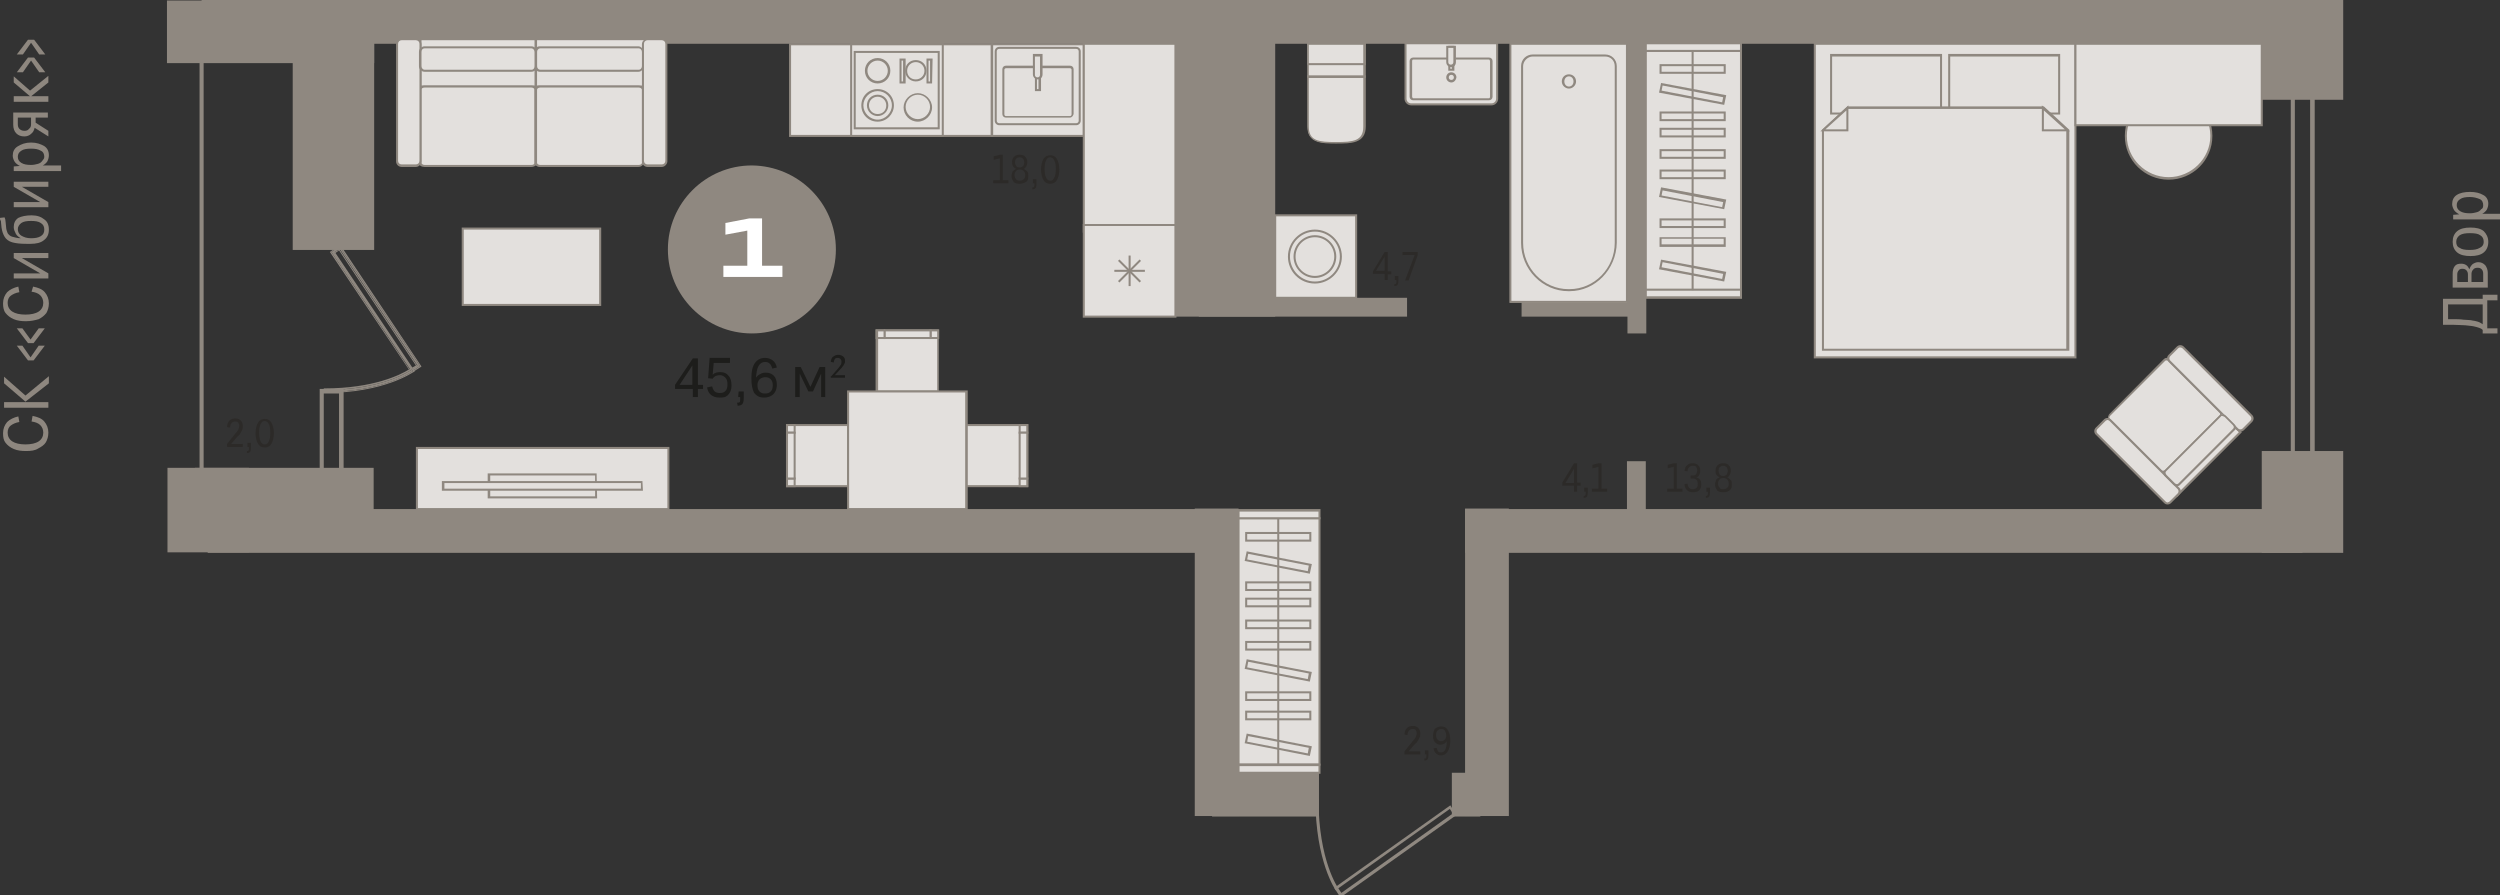 <?xml version="1.0" encoding="utf-8"?>
<!-- Generator: Adobe Illustrator 26.0.1, SVG Export Plug-In . SVG Version: 6.00 Build 0)  -->
<svg version="1.1" id="Слой_1" xmlns="http://www.w3.org/2000/svg" xmlns:xlink="http://www.w3.org/1999/xlink" x="0px" y="0px"
	 viewBox="0 0 491.1 175.9" style="enable-background:new 0 0 491.1 175.9;" xml:space="preserve">
<rect x="0" y="0" width="491.1" height="175.9" fill="#333333" stroke="none"/>
<style type="text/css">
	.st0{fill:#8E877F;}
	.st1{fill-rule:evenodd;clip-rule:evenodd;fill:#E3E0DD;}
	.st2{fill:#8F8880;}
	.st3{fill-rule:evenodd;clip-rule:evenodd;fill:#8F8880;}
	.st4{fill:#2C2A28;}
	.st5{fill:none;}
	.st6{fill:#FFFFFF;}
	.st7{fill:#1D1D1B;}
</style>
<g>
	<path class="st0" d="M5.1,88.6c-0.9,0-1.7-0.1-2.4-0.4S1.5,87.5,1.1,87s-0.5-1.1-0.5-1.9c0-0.9,0.3-1.6,0.8-2.2
		c0.5-0.5,1.3-0.9,2.2-1.1l0.2,1.1c-0.7,0.1-1.3,0.4-1.7,0.7c-0.4,0.3-0.6,0.8-0.6,1.4c0,0.7,0.3,1.3,0.9,1.7
		C3,87.1,3.9,87.3,5,87.3s2-0.2,2.6-0.6s0.9-1,0.9-1.7c0-0.6-0.2-1.1-0.6-1.5s-1-0.6-1.7-0.7l0.2-1.1c1,0.2,1.8,0.5,2.3,1.1
		s0.8,1.3,0.8,2.2c0,0.7-0.2,1.4-0.5,1.9s-0.9,0.9-1.5,1.2C6.9,88.5,6.1,88.6,5.1,88.6z"/>
	<path class="st0" d="M5,78.9l-4.2-3.6V74L5,77.7l4.6-3.8v1.4L5,78.9z M9.5,80.1H0.8V79h8.7V80.1z"/>
	<path class="st0" d="M7.6,64.5h1.2l-2.2,2.9H5.5l-2.2-2.9h1.1L6,66.7L7.6,64.5z M7.6,67.9h1.2l-2.2,2.9H5.5l-2.2-2.9h1.1L6,70.2
		L7.6,67.9z"/>
	<path class="st0" d="M5.1,63.1c-0.9,0-1.7-0.1-2.4-0.4S1.5,62,1.1,61.5s-0.5-1.2-0.5-1.9c0-0.9,0.3-1.6,0.8-2.2
		c0.5-0.5,1.3-0.9,2.2-1.1l0.2,1.1c-0.7,0.1-1.3,0.4-1.7,0.7c-0.4,0.3-0.6,0.8-0.6,1.4c0,0.7,0.3,1.3,0.9,1.7
		C3,61.6,3.9,61.8,5,61.8s2-0.2,2.6-0.6s0.9-1,0.9-1.7c0-0.6-0.2-1.1-0.6-1.5s-1-0.6-1.7-0.7l0.3-1c1,0.2,1.8,0.5,2.3,1.1
		s0.8,1.3,0.8,2.2c0,0.7-0.2,1.4-0.5,1.9c-0.4,0.5-0.9,0.9-1.5,1.2C6.9,62.9,6.1,63.1,5.1,63.1z"/>
	<path class="st0" d="M9.5,54.7H2.7v-1h5.2l-5.2-3v-1h6.8v1H4.3l5.2,3V54.7z"/>
	<path class="st0" d="M9.6,45.1c0,0.9-0.3,1.6-1,2.1C8,47.7,7.1,47.9,6,47.9H5.2c-1.2,0-2.1-0.1-2.8-0.3S1.2,47,0.9,46.5
		s-0.5-1.1-0.6-1.8l-0.1-1c0-0.2,0-0.3-0.1-0.4S0,42.9,0,42.8l0.9-0.1c0.1,0.2,0.2,0.6,0.2,0.9l0.1,1c0,0.5,0.2,0.9,0.3,1.2
		c0.2,0.3,0.5,0.6,0.9,0.7s1,0.3,1.7,0.3c-0.4-0.2-0.8-0.5-1-0.9s-0.4-0.8-0.4-1.3c0-0.8,0.3-1.4,0.9-1.8c0.6-0.3,1.5-0.5,2.6-0.5
		s1.9,0.3,2.5,0.8C9.3,43.5,9.6,44.2,9.6,45.1z M8.7,45.1c0-0.6-0.2-1-0.7-1.3c-0.4-0.3-1.1-0.4-1.9-0.4s-1.5,0.1-1.9,0.4
		S3.5,44.5,3.5,45s0.2,1,0.7,1.3s1.1,0.5,1.9,0.5s1.4-0.1,1.9-0.4C8.5,46.1,8.7,45.7,8.7,45.1z"/>
	<path class="st0" d="M9.5,40.7H2.7v-1h5.2l-5.2-3v-1h6.8v1H4.3l5.2,3V40.7z"/>
	<path class="st0" d="M9.6,30.5c0,0.4-0.1,0.8-0.3,1.2c-0.2,0.3-0.5,0.6-0.9,0.8H12v1.1H2.7v-0.9l1.2-0.1c-0.4-0.2-0.8-0.5-1-0.8
		S2.5,31,2.5,30.6c0-0.8,0.3-1.4,0.9-1.8C4.2,28.3,5,28,6.1,28s1.9,0.3,2.6,0.7C9.3,29.1,9.6,29.7,9.6,30.5z M8.7,30.8
		c0-0.5-0.2-1-0.7-1.2c-0.5-0.3-1.1-0.4-1.9-0.4s-1.5,0.1-1.9,0.4c-0.5,0.3-0.7,0.7-0.7,1.2s0.2,0.9,0.7,1.2s1.1,0.4,1.9,0.4
		c0.5,0,0.9-0.1,1.3-0.2s0.7-0.3,0.9-0.6S8.7,31.2,8.7,30.8z"/>
	<path class="st0" d="M4.8,26.8c-0.7,0-1.2-0.2-1.6-0.6c-0.4-0.4-0.6-1-0.6-1.7v-2.4h6.8v1H7v1l2.5,1.6v1.1l-2.7-1.7
		c-0.1,0.5-0.3,0.9-0.7,1.2C5.8,26.6,5.3,26.8,4.8,26.8z M6.1,24.4v-1.3H3.5v1.3c0,0.4,0.1,0.7,0.3,0.9s0.5,0.4,1,0.4
		c0.4,0,0.7-0.1,0.9-0.4C6,25.1,6.1,24.8,6.1,24.4z"/>
	<path class="st0" d="M6,19l-3.3-2.8V15l3.2,2.8l3.6-2.9v1.3L6,19z M9.5,20H2.7v-1.1h6.8V20z"/>
	<path class="st0" d="M6.7,7.8l2.2,2.9H7.7L6.1,8.4l-1.6,2.3H3.3l2.2-2.9H6.7z M6.7,11.3l2.2,2.9H7.7l-1.6-2.3l-1.6,2.3H3.3l2.2-2.9
		H6.7z"/>
</g>
<g>
	<path class="st0" d="M490.6,65.5h-2.9v-0.7c-0.2-0.2-0.4-0.3-0.7-0.4c-0.3-0.1-0.6-0.2-1.1-0.3c-0.4-0.1-1-0.1-1.6-0.2
		c-0.7,0-1.5-0.1-2.5-0.1h-1.9v-5.1h7.8v-0.8h2.9V59h-2v5.5h2L490.6,65.5L490.6,65.5z M486.4,63.1c0.5,0.1,0.9,0.3,1.3,0.6v-3.9
		h-6.8v2.9h0.9c0.8,0,1.5,0,2.1,0.1c0.6,0,1.1,0.1,1.5,0.1C485.7,63,486.1,63,486.4,63.1z"/>
	<path class="st0" d="M488.6,56.5h-6.8v-2.7c0-0.6,0.1-1.1,0.4-1.5s0.7-0.5,1.3-0.5c0.4,0,0.7,0.1,1,0.3s0.4,0.5,0.6,0.8
		c0.1-0.4,0.3-0.7,0.6-1c0.3-0.2,0.7-0.4,1.1-0.4c0.6,0,1,0.2,1.4,0.6c0.3,0.4,0.5,0.9,0.5,1.5v2.9
		C488.7,56.5,488.6,56.5,488.6,56.5z M482.7,53.9v1.5h2.1v-1.5c0-0.3-0.1-0.6-0.3-0.8c-0.2-0.2-0.4-0.3-0.8-0.3
		c-0.3,0-0.6,0.1-0.7,0.3C482.8,53.3,482.7,53.6,482.7,53.9z M485.5,53.8v1.6h2.3v-1.6c0-0.4-0.1-0.7-0.3-0.9
		c-0.2-0.2-0.4-0.3-0.8-0.3s-0.7,0.1-0.9,0.4C485.6,53.2,485.5,53.5,485.5,53.8z"/>
	<path class="st0" d="M488.8,47.5c0,0.9-0.3,1.6-0.9,2.1s-1.5,0.7-2.6,0.7s-2-0.2-2.6-0.7s-0.9-1.2-0.9-2.1c0-0.9,0.3-1.6,0.9-2.1
		s1.5-0.7,2.6-0.7s2,0.2,2.6,0.7C488.4,45.9,488.8,46.6,488.8,47.5z M487.9,47.5c0-0.6-0.2-1-0.7-1.3c-0.4-0.3-1.1-0.4-2-0.4
		s-1.5,0.1-2,0.4c-0.4,0.3-0.7,0.7-0.7,1.3s0.2,1,0.7,1.2c0.4,0.3,1.1,0.4,1.9,0.4c0.9,0,1.5-0.1,2-0.4
		C487.6,48.5,487.9,48.1,487.9,47.5z"/>
	<path class="st0" d="M488.8,40c0,0.4-0.1,0.8-0.3,1.2c-0.2,0.3-0.5,0.6-0.9,0.8h3.6v1.1h-9.3v-0.9l1.2-0.1c-0.4-0.2-0.8-0.5-1-0.8
		s-0.4-0.8-0.4-1.2c0-0.8,0.3-1.4,0.9-1.8c0.6-0.4,1.5-0.6,2.6-0.6s1.9,0.2,2.6,0.6C488.4,38.6,488.8,39.2,488.8,40z M487.8,40.3
		c0-0.5-0.2-1-0.7-1.2s-1.1-0.4-1.9-0.4s-1.5,0.1-1.9,0.4c-0.5,0.3-0.7,0.7-0.7,1.2s0.2,0.9,0.7,1.2s1.1,0.4,1.9,0.4
		c0.5,0,0.9-0.1,1.3-0.2c0.4-0.1,0.7-0.3,0.9-0.6C487.7,41,487.8,40.7,487.8,40.3z"/>
</g>
<g>
	<g>
		<g>
			<rect x="356.5" y="8.6" class="st1" width="51.2" height="61.6"/>
			<path class="st2" d="M407.9,70.4h-51.6v-62h51.6V70.4z M356.7,70h50.8V8.8h-50.8V70z"/>
		</g>
		<g>
			<rect x="359.7" y="10.8" class="st1" width="21.6" height="11.5"/>
			<path class="st2" d="M381.5,22.5h-22V10.6h22V22.5z M359.9,22.1h21.2v-11h-21.2V22.1z"/>
		</g>
		<g>
			<rect x="382.9" y="10.8" class="st1" width="21.6" height="11.5"/>
			<path class="st2" d="M404.7,22.5h-22V10.6h22V22.5z M383.1,22.1h21.2v-11h-21.2V22.1z"/>
		</g>
		<g>
			<g>
				<path class="st1" d="M362.9,21.1l-4.8,4.5v43.1c16,0,32,0,48,0V25.6l-4.8-4.5C388.5,21.1,375.7,21.1,362.9,21.1z"/>
				<path class="st2" d="M406.3,68.9h-48.4V25.5l0.1-0.1l4.9-4.5h38.6l0.1,0.1l4.9,4.5v43.4H406.3z M358.3,68.5h47.6V25.7l-4.7-4.3
					H363l-4.7,4.3V68.5z"/>
			</g>
			<g>
				<polygon class="st1" points="358.1,25.6 362.9,25.6 362.9,21.2 				"/>
				<path class="st2" d="M363.1,25.8h-5.5l5.5-5.1V25.8z M358.6,25.4h4.1v-3.7L358.6,25.4z"/>
			</g>
			<g>
				<polygon class="st1" points="406.1,25.6 401.3,25.6 401.3,21.2 				"/>
				<path class="st2" d="M406.6,25.8h-5.5v-5.1L406.6,25.8z M401.5,25.4h4.1l-4.1-3.7V25.4z"/>
			</g>
		</g>
	</g>
	<g>
		<g>
			<ellipse class="st1" cx="426" cy="26.7" rx="8.4" ry="8.4"/>
			<path class="st2" d="M426,35.3c-4.7,0-8.6-3.8-8.6-8.6s3.8-8.6,8.6-8.6c4.7,0,8.6,3.8,8.6,8.6S430.7,35.3,426,35.3z M426,18.6
				c-4.5,0-8.2,3.7-8.2,8.1s3.7,8.1,8.2,8.1s8.2-3.7,8.2-8.1S430.5,18.6,426,18.6z"/>
		</g>
		<g>
			<rect x="407.7" y="8.6" class="st1" width="36.6" height="16"/>
			<path class="st2" d="M444.5,24.8h-37V8.4h37V24.8z M407.9,24.4h36.2V8.8h-36.2V24.4z"/>
		</g>
	</g>
	<g>
		<g>
			<path class="st2" d="M454.7,102.3H450V6.4h4.7V102.3z M450.8,101.5h3V7.3h-3V101.5z"/>
		</g>
	</g>
	<g>
		<g>
			<g>
				<rect x="189.8" y="83.5" class="st1" width="12" height="12"/>
				<path class="st2" d="M202,95.7h-12.4V83.3H202V95.7z M190,95.3h11.6V83.7H190V95.3z"/>
			</g>
			<g>
				<rect x="200.3" y="94" class="st1" width="1.5" height="1.5"/>
				<path class="st2" d="M202,95.7h-1.9v-1.9h1.9V95.7z M200.5,95.3h1.1v-1.1h-1.1V95.3z"/>
			</g>
			<g>
				<rect x="200.3" y="83.5" class="st1" width="1.5" height="1.5"/>
				<path class="st2" d="M202,85.2h-1.9v-1.9h1.9V85.2z M200.5,84.8h1.1v-1.1h-1.1V84.8z"/>
			</g>
			<g>
				<rect x="200.3" y="85" class="st1" width="1.5" height="9"/>
				<path class="st2" d="M202,94.2h-1.9v-9.4h1.9V94.2z M200.5,93.8h1.1v-8.6h-1.1V93.8z"/>
			</g>
		</g>
		<g>
			<g>
				<rect x="154.6" y="83.5" class="st1" width="12" height="12"/>
				<path class="st2" d="M166.8,95.7h-12.4V83.3h12.4V95.7z M154.8,95.3h11.6V83.7h-11.6V95.3z"/>
			</g>
			<g>
				<rect x="154.6" y="83.5" class="st1" width="1.5" height="1.5"/>
				<path class="st2" d="M156.3,85.2h-1.9v-1.9h1.9V85.2z M154.8,84.8h1.1v-1.1h-1.1V84.8z"/>
			</g>
			<g>
				<rect x="154.6" y="94" class="st1" width="1.5" height="1.5"/>
				<path class="st2" d="M156.3,95.7h-1.9v-1.9h1.9V95.7z M154.8,95.3h1.1v-1.1h-1.1V95.3z"/>
			</g>
			<g>
				<rect x="154.6" y="85" class="st1" width="1.5" height="9"/>
				<path class="st2" d="M156.3,94.2h-1.9v-9.4h1.9V94.2z M154.8,93.8h1.1v-8.6h-1.1V93.8z"/>
			</g>
		</g>
		<g>
			<g>
				<rect x="172.3" y="64.9" class="st1" width="12" height="12"/>
				<path class="st2" d="M184.5,77.1H172V64.7h12.4v12.4H184.5z M172.5,76.7h11.6V65.1h-11.6V76.7z"/>
			</g>
			<g>
				<rect x="182.8" y="64.9" class="st1" width="1.5" height="1.5"/>
				<path class="st2" d="M184.5,66.6h-1.9v-1.9h1.9V66.6z M183,66.2h1.1v-1.1H183V66.2z"/>
			</g>
			<g>
				<rect x="172.3" y="64.9" class="st1" width="1.5" height="1.5"/>
				<path class="st2" d="M174,66.6h-2v-1.9h1.9v1.9H174z M172.5,66.2h1.1v-1.1h-1.1V66.2z"/>
			</g>
			<g>
				<rect x="173.8" y="64.9" class="st1" width="9" height="1.5"/>
				<path class="st2" d="M183,66.6h-9.4v-1.9h9.4V66.6z M174,66.2h8.6v-1.1H174V66.2z"/>
			</g>
		</g>
		<g>
			<rect x="166.6" y="76.9" class="st1" width="23.3" height="23.1"/>
			<path class="st2" d="M190.1,100.2h-23.7V76.7h23.7V100.2z M166.8,99.8h22.8V77.1h-22.8V99.8z"/>
		</g>
	</g>
	<g>
		<rect x="57.5" y="0.1" class="st3" width="16" height="49"/>
	</g>
	<g>
		<rect x="32.9" y="91.9" class="st3" width="16" height="16.6"/>
	</g>
	<g>
		<rect x="38.3" y="91.9" class="st3" width="35.1" height="16"/>
	</g>
	<g>
		<rect x="32.8" y="0.1" class="st3" width="40.7" height="12.3"/>
	</g>
	<g>
		<rect x="444.3" y="0" class="st3" width="16" height="19.6"/>
	</g>
	<g>
		<rect x="444.3" y="88.6" class="st3" width="16" height="20"/>
	</g>
	<g>
		<g>
			<path class="st3" d="M262.1,174.4l1.2,1.9l22.8-16.2l-1.2-1.9L262.1,174.4L262.1,174.4z M262.9,174.5l21.9-15.6l0.6,0.9
				l-21.9,15.6L262.9,174.5z"/>
		</g>
		<g>
			<path class="st3" d="M262.4,174.9c0,0-4-5.6-4-18h0.6c0,12.2,3.9,17.6,3.9,17.6L262.4,174.9z"/>
		</g>
	</g>
	<g>
		<rect x="287.8" y="100" class="st3" width="164.5" height="8.6"/>
	</g>
	<g>
		<rect x="238.1" y="151.8" class="st3" width="21" height="8.6"/>
	</g>
	<g>
		<rect x="285.2" y="151.8" class="st3" width="5.6" height="8.6"/>
	</g>
	<g>
		<rect x="40.8" y="100" class="st3" width="200.4" height="8.6"/>
	</g>
	<g>
		<rect x="234.7" y="99.9" class="st3" width="8.6" height="60.4"/>
	</g>
	<g>
		<rect x="287.8" y="99.9" class="st3" width="8.6" height="60.4"/>
	</g>
	<g>
		<rect x="39.6" class="st3" width="412.7" height="8.6"/>
	</g>
	<g>
		<rect x="298.9" y="58.5" class="st3" width="23.8" height="3.7"/>
	</g>
	<g>
		<rect x="235.5" y="58.5" class="st3" width="40.9" height="3.7"/>
	</g>
	<g>
		<rect x="319.7" y="6.5" class="st3" width="3.7" height="59"/>
	</g>
	<g>
		<rect x="319.6" y="90.6" class="st3" width="3.7" height="13.6"/>
	</g>
	<g>
		<rect x="230.9" y="4.3" class="st3" width="19.6" height="57.9"/>
	</g>
	<g>
		<g>
			<rect x="81.9" y="88" class="st1" width="49.4" height="12"/>
			<path class="st2" d="M131.5,100.2H81.7V87.8h49.8V100.2z M82.1,99.8h49V88.2h-49C82.1,88.2,82.1,99.8,82.1,99.8z"/>
		</g>
		<g>
			<rect x="96" y="93.2" class="st1" width="21" height="4.5"/>
			<path class="st2" d="M117.3,97.9H95.8V93h21.4L117.3,97.9L117.3,97.9z M96.3,97.5h20.6v-4.1H96.3V97.5z"/>
		</g>
		<g>
			<rect x="87" y="94.7" class="st1" width="39" height="1.5"/>
			<path class="st2" d="M126.3,96.4H86.8v-1.9h39.4L126.3,96.4L126.3,96.4z M87.3,96h38.6v-1.1H87.3V96z"/>
		</g>
	</g>
	<g>
		<rect x="90.9" y="44.9" class="st1" width="27" height="15"/>
		<path class="st2" d="M118.1,60.1H90.7V44.7h27.4V60.1z M91.1,59.7h26.6V45.1H91.1V59.7z"/>
	</g>
	<g>
		<g>
			<rect x="82.6" y="7.7" class="st1" width="22.7" height="9.3"/>
			<path class="st2" d="M105.5,17.2H82.4V7.5h23.1V17.2z M82.8,16.8h22.3V7.9H82.8V16.8z"/>
		</g>
		<g>
			<rect x="105.3" y="7.7" class="st1" width="22.5" height="9.3"/>
			<path class="st2" d="M128,17.2h-23V7.5h23V17.2z M105.5,16.8h22.1V7.9h-22.1V16.8z"/>
		</g>
		<g>
			<path class="st1" d="M104.4,32.6h-21c-0.5,0-0.9-0.3-0.9-0.6V17.6c0-0.3,0.4-0.6,0.9-0.6h21c0.5,0,0.9,0.3,0.9,0.6V32
				C105.3,32.3,104.9,32.6,104.4,32.6z"/>
			<path class="st2" d="M104.4,32.8h-21c-0.6,0-1.1-0.3-1.1-0.8V17.6c0-0.4,0.5-0.8,1.1-0.8h21c0.6,0,1.1,0.3,1.1,0.8V32
				C105.5,32.4,105,32.8,104.4,32.8z M83.4,17.2c-0.4,0-0.6,0.2-0.6,0.4V32c0,0.2,0.3,0.4,0.6,0.4h21c0.4,0,0.6-0.2,0.6-0.4V17.6
				c0-0.2-0.3-0.4-0.6-0.4H83.4z"/>
		</g>
		<g>
			<path class="st1" d="M125.4,32.6H106c-0.4,0-0.8-0.3-0.8-0.6V17.6c0-0.3,0.4-0.6,0.8-0.6h19.4c0.4,0,0.8,0.3,0.8,0.6V32
				C126.2,32.3,125.9,32.6,125.4,32.6z"/>
			<path class="st2" d="M125.4,32.8H106c-0.5,0-1-0.4-1-0.8V17.6c0-0.4,0.4-0.8,1-0.8h19.4c0.6,0,1,0.3,1,0.8V32
				C126.4,32.4,126,32.8,125.4,32.8z M106.1,17.2c-0.3,0-0.6,0.2-0.6,0.4V32c0,0.2,0.3,0.4,0.6,0.4h19.4c0.3,0,0.6-0.2,0.6-0.4V17.6
				c0-0.2-0.3-0.4-0.6-0.4H106.1z"/>
		</g>
		<g>
			<path class="st1" d="M127.2,32.6h2.8c0.5,0,0.9-0.4,0.9-0.9v-23c0-0.5-0.4-0.9-0.9-0.9h-2.8c-0.5,0-0.9,0.4-0.9,0.9v23
				C126.3,32.1,126.7,32.6,127.2,32.6z"/>
			<path class="st2" d="M130,32.8h-2.8c-0.6,0-1.1-0.5-1.1-1.1v-23c0-0.6,0.5-1.1,1.1-1.1h2.8c0.6,0,1.1,0.5,1.1,1.1v23
				C131.1,32.2,130.6,32.8,130,32.8z M127.2,7.9c-0.4,0-0.7,0.3-0.7,0.7v23c0,0.4,0.3,0.7,0.7,0.7h2.8c0.4,0,0.7-0.3,0.7-0.7v-23
				c0-0.4-0.3-0.7-0.7-0.7C130,7.9,127.2,7.9,127.2,7.9z"/>
		</g>
		<g>
			<path class="st1" d="M78.9,32.6h2.8c0.5,0,0.9-0.4,0.9-0.9v-23c0-0.5-0.4-0.9-0.9-0.9h-2.8c-0.5,0-0.9,0.4-0.9,0.9v23
				C78,32.1,78.4,32.6,78.9,32.6z"/>
			<path class="st2" d="M81.7,32.8h-2.8c-0.6,0-1.1-0.5-1.1-1.1v-23c0-0.6,0.5-1.1,1.1-1.1h2.8c0.6,0,1.1,0.5,1.1,1.1v23
				C82.8,32.2,82.3,32.8,81.7,32.8z M78.9,7.9c-0.4,0-0.7,0.3-0.7,0.7v23c0,0.4,0.3,0.7,0.7,0.7h2.8c0.4,0,0.7-0.3,0.7-0.7v-23
				c0-0.4-0.3-0.7-0.7-0.7C81.7,7.9,78.9,7.9,78.9,7.9z"/>
		</g>
		<g>
			<path class="st1" d="M126.2,13v-2.8c0-0.5-0.4-0.9-0.8-0.9H106c-0.4,0-0.8,0.4-0.8,0.9V13c0,0.5,0.4,0.9,0.8,0.9h19.4
				C125.9,13.9,126.2,13.5,126.2,13z"/>
			<path class="st2" d="M125.4,14.1H106c-0.5,0-1-0.5-1-1.1v-2.8c0-0.6,0.4-1.1,1-1.1h19.4c0.5,0,1,0.5,1,1.1V13
				C126.4,13.6,126,14.1,125.4,14.1z M106.1,9.5c-0.3,0-0.6,0.3-0.6,0.7V13c0,0.4,0.3,0.7,0.6,0.7h19.4c0.3,0,0.6-0.3,0.6-0.7v-2.8
				c0-0.4-0.3-0.7-0.6-0.7H106.1z"/>
		</g>
		<g>
			<path class="st1" d="M105.3,13v-2.8c0-0.5-0.4-0.9-0.9-0.9h-21c-0.5,0-0.9,0.4-0.9,0.9V13c0,0.5,0.4,0.9,0.9,0.9h21
				C104.9,13.9,105.3,13.5,105.3,13z"/>
			<path class="st2" d="M104.4,14.1h-21c-0.6,0-1.1-0.5-1.1-1.1v-2.8c0-0.6,0.5-1.1,1.1-1.1h21c0.6,0,1.1,0.5,1.1,1.1V13
				C105.5,13.6,105,14.1,104.4,14.1z M83.4,9.5c-0.4,0-0.6,0.3-0.6,0.7V13c0,0.4,0.3,0.7,0.6,0.7h21c0.4,0,0.6-0.3,0.6-0.7v-2.8
				c0-0.4-0.3-0.7-0.6-0.7H83.4z"/>
		</g>
	</g>
	<g>
		<g>
			
				<rect x="422.3" y="84.6" transform="matrix(0.707 -0.707 0.707 0.707 63.793 330.833)" class="st1" width="17.7" height="7.7"/>
			<path class="st2" d="M427.6,97.7l-5.7-5.7l0.1-0.1l12.7-12.7l5.7,5.7l-0.1,0.1L427.6,97.7z M422.5,92l5.1,5.1l12.2-12.2l-5.1-5.1
				L422.5,92z"/>
		</g>
		<g>
			<path class="st1" d="M414.4,81.6l10.8-10.8c0.2-0.2,0.6-0.3,0.8,0l10.1,10.1c0.2,0.2,0.2,0.6,0,0.8l-10.8,10.8
				c-0.2,0.2-0.6,0.3-0.8,0l-10.1-10.1C414.2,82.2,414.2,81.8,414.4,81.6z"/>
			<path class="st2" d="M424.9,92.9c-0.2,0-0.4-0.1-0.5-0.2l-10.1-10.1c-0.2-0.2-0.2-0.4-0.2-0.6s0.1-0.4,0.2-0.6L425,70.6
				c0.2-0.2,0.4-0.3,0.6-0.3l0,0c0.2,0,0.4,0.1,0.5,0.2l10.1,10.1c0.3,0.3,0.3,0.8,0,1.1l-10.8,10.8
				C425.4,92.8,425.1,92.9,424.9,92.9z M425.6,70.8L425.6,70.8c-0.1,0-0.2,0-0.3,0.1l-10.8,10.8c-0.2,0.2-0.2,0.4,0,0.6l10.1,10.1
				c0.1,0.1,0.4,0.1,0.6,0L436,81.6c0.2-0.2,0.2-0.4,0-0.6l-10.1-10.1C425.8,70.8,425.7,70.8,425.6,70.8z"/>
		</g>
		<g>
			<path class="st1" d="M413.4,82.5l-1.6,1.6c-0.3,0.3-0.3,0.8,0,1.1l13.4,13.4c0.3,0.3,0.8,0.3,1.1,0l1.6-1.6
				c0.3-0.3,0.3-0.8,0-1.1l-13.4-13.4C414.2,82.2,413.7,82.2,413.4,82.5z"/>
			<path class="st2" d="M425.8,99.1L425.8,99.1c-0.3,0-0.5-0.1-0.7-0.3l-13.4-13.4c-0.4-0.4-0.4-1,0-1.4l1.6-1.6
				c0.4-0.4,1-0.4,1.4,0l13.4,13.4c0.4,0.4,0.4,1,0,1.4l-1.6,1.6C426.3,99,426.1,99.1,425.8,99.1z M414,82.5c-0.1,0-0.3,0.1-0.4,0.2
				l-1.6,1.6c-0.2,0.2-0.2,0.6,0,0.8l13.4,13.4c0.1,0.1,0.2,0.2,0.4,0.2l0,0c0.1,0,0.3-0.1,0.4-0.2l1.6-1.6c0.2-0.2,0.2-0.6,0-0.8
				l-13.4-13.4C414.3,82.6,414.1,82.5,414,82.5z"/>
		</g>
		<g>
			<path class="st1" d="M427.7,68.3l-1.6,1.6c-0.3,0.3-0.3,0.8,0,1.1l13.4,13.4c0.3,0.3,0.8,0.3,1.1,0l1.6-1.6
				c0.3-0.3,0.3-0.8,0-1.1l-13.4-13.4C428.5,68,428,68,427.7,68.3z"/>
			<path class="st2" d="M440.1,84.8c-0.2,0-0.5-0.1-0.7-0.3L426,71.1c-0.4-0.4-0.4-1,0-1.4l1.6-1.6c0.4-0.4,1-0.4,1.4,0l13.4,13.4
				c0.4,0.4,0.4,1,0,1.4l-1.6,1.6C440.6,84.7,440.3,84.8,440.1,84.8z M427.9,68.4l-1.6,1.6c-0.2,0.2-0.2,0.6,0,0.8l13.4,13.4
				c0.2,0.2,0.6,0.2,0.8,0l1.6-1.6c0.2-0.2,0.2-0.6,0-0.8l-13.4-13.4C428.4,68.2,428.1,68.2,427.9,68.4L427.9,68.4z"/>
		</g>
		<g>
			<path class="st1" d="M425.4,93.4L427,95c0.3,0.3,0.7,0.3,1,0.1l10.8-10.8c0.2-0.2,0.2-0.7-0.1-1l-1.6-1.6c-0.3-0.3-0.7-0.3-1-0.1
				l-10.8,10.8C425.1,92.7,425.1,93.1,425.4,93.4z"/>
			<path class="st2" d="M427.6,95.5c-0.3,0-0.5-0.1-0.7-0.3l-1.6-1.6c-0.2-0.2-0.3-0.4-0.3-0.6s0-0.5,0.2-0.6L436,81.6
				c0.3-0.3,0.9-0.3,1.3,0.1l1.6,1.6c0.2,0.2,0.3,0.4,0.3,0.6s0,0.5-0.2,0.6l-10.8,10.8C428,95.5,427.8,95.5,427.6,95.5z
				 M436.5,81.7c-0.1,0-0.2,0-0.2,0.1l-10.8,10.8c-0.1,0.1-0.1,0.2-0.1,0.3c0,0.1,0.1,0.3,0.2,0.4l1.6,1.6c0.2,0.2,0.5,0.3,0.7,0.1
				l10.8-10.8c0.2-0.2,0.1-0.5-0.1-0.7l-1.6-1.6C436.8,81.8,436.6,81.7,436.5,81.7z"/>
		</g>
	</g>
	<g>
		<g>
			<rect x="323.3" y="10" class="st1" width="18.7" height="47"/>
			<path class="st2" d="M342.2,57.2H323V9.8h19.2V57.2z M323.5,56.7h18.3V10.2h-18.3V56.7z"/>
		</g>
		<g>
			<rect x="323.3" y="8.5" class="st1" width="18.7" height="1.5"/>
			<path class="st2" d="M342.2,10.2H323V8.3h19.2V10.2z M323.5,9.8h18.3V8.7h-18.3V9.8z"/>
		</g>
		<g>
			<rect x="323.3" y="57" class="st1" width="18.7" height="1.5"/>
			<path class="st2" d="M342.2,58.7H323v-1.9h19.2V58.7z M323.5,58.2h18.3v-1.1h-18.3V58.2z"/>
		</g>
		<g>
			<rect x="326.2" y="46.8" class="st1" width="12.6" height="1.5"/>
			<path class="st2" d="M339,48.5h-13v-1.9h13V48.5z M326.4,48h12.2v-1.1h-12.2V48z"/>
		</g>
		<g>
			<rect x="326.2" y="43.1" class="st1" width="12.6" height="1.5"/>
			<path class="st2" d="M339,44.8h-13v-1.9h13V44.8z M326.4,44.4h12.2v-1.1h-12.2V44.4z"/>
		</g>
		<g>
			<rect x="326.2" y="33.5" class="st1" width="12.6" height="1.5"/>
			<path class="st2" d="M339,35.2h-13v-1.9h13V35.2z M326.4,34.8h12.2v-1.1h-12.2V34.8z"/>
		</g>
		<g>
			<rect x="326.2" y="29.5" class="st1" width="12.6" height="1.5"/>
			<path class="st2" d="M339,31.2h-13v-1.9h13V31.2z M326.4,30.8h12.2v-1.1h-12.2V30.8z"/>
		</g>
		<g>
			<rect x="326.2" y="25.3" class="st1" width="12.6" height="1.5"/>
			<path class="st2" d="M339,27h-13v-1.9h13V27z M326.4,26.6h12.2v-1.1h-12.2V26.6z"/>
		</g>
		<g>
			<rect x="326.2" y="22.1" class="st1" width="12.6" height="1.5"/>
			<path class="st2" d="M339,23.8h-13v-1.9h13V23.8z M326.4,23.4h12.2v-1.1h-12.2V23.4z"/>
		</g>
		<g>
			<rect x="326.2" y="12.8" class="st1" width="12.6" height="1.5"/>
			<path class="st2" d="M339,14.5h-13v-1.9h13V14.5z M326.4,14.1h12.2V13h-12.2V14.1z"/>
		</g>
		<g>
			<polygon class="st1" points="326.2,38.6 326.5,37.1 338.9,39.5 338.5,40.9 			"/>
			<path class="st2" d="M338.7,41.1l-12.8-2.4l0.4-1.9l12.8,2.4L338.7,41.1z M326.4,38.4l11.9,2.3l0.2-1l-11.9-2.3L326.4,38.4z"/>
		</g>
		<g>
			<polygon class="st1" points="326.2,18 326.5,16.6 338.9,18.9 338.5,20.3 			"/>
			<path class="st2" d="M338.7,20.6l-12.8-2.4l0.4-1.9l12.8,2.4L338.7,20.6z M326.4,17.8l11.9,2.3l0.2-1l-11.9-2.3L326.4,17.8z"/>
		</g>
		<g>
			<polygon class="st1" points="326.2,52.7 326.5,51.2 338.9,53.6 338.5,55 			"/>
			<path class="st2" d="M338.7,55.3l-12.8-2.4l0.4-1.9l12.8,2.4L338.7,55.3z M326.4,52.5l11.9,2.3l0.2-1l-11.9-2.3L326.4,52.5z"/>
		</g>
		<g>
			<path class="st1" d="M332.5,10v47V10z"/>
			<rect x="332.3" y="10" class="st2" width="0.4" height="47"/>
		</g>
	</g>
	<g>
		<g>
			<rect x="243.3" y="101.8" class="st1" width="15.9" height="48.4"/>
			<path class="st2" d="M259.4,150.4h-16.3v-48.8h16.3V150.4z M243.5,150H259v-48h-15.5V150z"/>
		</g>
		<g>
			<rect x="243.3" y="100.3" class="st1" width="15.9" height="1.5"/>
			<path class="st2" d="M259.4,102h-16.3v-2h16.3V102z M243.5,101.6H259v-1.1h-15.5V101.6z"/>
		</g>
		<g>
			<rect x="243.3" y="150.2" class="st1" width="15.9" height="1.5"/>
			<path class="st2" d="M259.4,152h-16.3v-2h16.3V152z M243.5,151.6H259v-1.1h-15.5V151.6z"/>
		</g>
		<g>
			<rect x="244.8" y="139.7" class="st1" width="12.6" height="1.5"/>
			<path class="st2" d="M257.6,141.5h-13v-1.9h13V141.5z M245,141.1h12.2V140H245V141.1z"/>
		</g>
		<g>
			<rect x="244.8" y="135.9" class="st1" width="12.6" height="1.5"/>
			<path class="st2" d="M257.6,137.7h-13v-1.9h13V137.7z M245,137.3h12.2v-1.1H245V137.3z"/>
		</g>
		<g>
			<rect x="244.8" y="126.1" class="st1" width="12.6" height="1.5"/>
			<path class="st2" d="M257.6,127.8h-13v-1.9h13V127.8z M245,127.4h12.2v-1.1H245V127.4z"/>
		</g>
		<g>
			<rect x="244.8" y="121.9" class="st1" width="12.6" height="1.5"/>
			<path class="st2" d="M257.6,123.6h-13v-1.9h13V123.6z M245,123.2h12.2v-1.1H245V123.2z"/>
		</g>
		<g>
			<rect x="244.8" y="117.6" class="st1" width="12.6" height="1.5"/>
			<path class="st2" d="M257.6,119.3h-13v-1.9h13V119.3z M245,118.9h12.2v-1.1H245V118.9z"/>
		</g>
		<g>
			<rect x="244.8" y="114.3" class="st1" width="12.6" height="1.5"/>
			<path class="st2" d="M257.6,116.1h-13v-1.9h13V116.1z M245,115.7h12.2v-1.1H245V115.7z"/>
		</g>
		<g>
			<rect x="244.8" y="104.7" class="st1" width="12.6" height="1.5"/>
			<path class="st2" d="M257.6,106.4h-13v-1.9h13V106.4z M245,106h12.2v-1.1H245V106z"/>
		</g>
		<g>
			<polygon class="st1" points="244.8,131.3 245.1,129.8 257.4,132.2 257.1,133.7 			"/>
			<path class="st2" d="M257.3,133.9l-12.8-2.5l0.4-1.9l12.8,2.5L257.3,133.9z M245,131.1l11.9,2.3l0.2-1.1l-11.9-2.3L245,131.1z"/>
		</g>
		<g>
			<polygon class="st1" points="244.8,110.1 245.1,108.6 257.4,111 257.1,112.5 			"/>
			<path class="st2" d="M257.3,112.7l-12.8-2.5l0.4-1.9l12.8,2.5L257.3,112.7z M245,109.9l11.9,2.3l0.2-1.1l-11.9-2.3L245,109.9z"/>
		</g>
		<g>
			<polygon class="st1" points="244.8,145.8 245.1,144.3 257.4,146.7 257.1,148.2 			"/>
			<path class="st2" d="M257.3,148.5l-12.8-2.5l0.4-1.9l12.8,2.5L257.3,148.5z M245,145.7l11.9,2.3l0.2-1.1l-11.9-2.3L245,145.7z"/>
		</g>
		<g>
			<path class="st1" d="M251.1,101.8v48.4V101.8z"/>
			<rect x="250.9" y="101.8" class="st2" width="0.4" height="48.4"/>
		</g>
	</g>
	<g>
		<rect x="155.2" y="8.7" class="st1" width="39.7" height="18"/>
		<path class="st2" d="M195.1,26.9H155V8.5h40.1V26.9z M155.4,26.5h39.2V8.9h-39.2V26.5z"/>
	</g>
	<g>
		<g>
			<rect x="194.9" y="8.7" class="st1" width="18" height="18"/>
			<path class="st2" d="M213.1,26.9h-18.4V8.5h18.4V26.9z M195.1,26.5h17.6V8.9h-17.6V26.5z"/>
		</g>
		<g>
			<path class="st1" d="M196.3,24.4h15.1c0.4,0,0.7-0.3,0.7-0.7V10.1c0-0.4-0.3-0.7-0.7-0.7h-15.1c-0.4,0-0.7,0.3-0.7,0.7v13.6
				C195.6,24.1,195.9,24.4,196.3,24.4z"/>
			<path class="st2" d="M211.4,24.6h-15.1c-0.5,0-0.9-0.4-0.9-0.9V10.1c0-0.5,0.4-0.9,0.9-0.9h15.1c0.5,0,0.9,0.4,0.9,0.9v13.6
				C212.3,24.2,211.9,24.6,211.4,24.6z M196.3,9.6c-0.3,0-0.5,0.2-0.5,0.5v13.6c0,0.3,0.2,0.5,0.5,0.5h15.1c0.3,0,0.5-0.2,0.5-0.5
				V10.1c0-0.3-0.2-0.5-0.5-0.5H196.3z"/>
		</g>
		<g>
			<path class="st1" d="M197.6,13.2h12.6c0.3,0,0.5,0.2,0.5,0.5v8.8c0,0.3-0.2,0.5-0.5,0.5h-12.6c-0.3,0-0.5-0.2-0.5-0.5v-8.8
				C197.1,13.4,197.3,13.2,197.6,13.2z"/>
			<path class="st2" d="M210.2,23.1h-12.6c-0.4,0-0.7-0.3-0.7-0.7v-8.8c0-0.4,0.3-0.7,0.7-0.7h12.6c0.4,0,0.7,0.3,0.7,0.7v8.8
				C210.8,22.8,210.5,23.1,210.2,23.1z M197.6,13.4c-0.1,0-0.3,0.1-0.3,0.3v8.8c0,0.1,0.1,0.3,0.3,0.3h12.6c0.1,0,0.3-0.1,0.3-0.3
				v-8.8c0-0.1-0.1-0.3-0.3-0.3C210.2,13.4,197.6,13.4,197.6,13.4z"/>
		</g>
		<g>
			<rect x="203.5" y="10.9" class="st1" width="0.8" height="6.8"/>
			<path class="st2" d="M204.5,17.9h-1.2v-7.2h1.2V17.9z M203.7,17.5h0.3v-6.3h-0.3V17.5z"/>
		</g>
		<g>
			<path class="st1" d="M203.9,15.4L203.9,15.4c0.4,0,0.8-0.3,0.8-0.7v-3.8h-1.5v3.8C203.1,15.1,203.5,15.4,203.9,15.4z"/>
			<path class="st2" d="M203.9,15.6L203.9,15.6c-0.5,0-1-0.4-1-1v-4h1.9v4C204.8,15.2,204.4,15.6,203.9,15.6z M203.3,11.1v3.6
				c0,0.3,0.2,0.5,0.5,0.5l0,0c0.3,0,0.5-0.2,0.5-0.5v-3.6H203.3z"/>
		</g>
	</g>
	<g>
		<g>
			<rect x="167.2" y="8.7" class="st1" width="18" height="18"/>
			<path class="st2" d="M185.4,26.9H167V8.5h18.4V26.9z M167.4,26.5H185V8.9h-17.6V26.5z"/>
		</g>
		<g>
			<rect x="167.9" y="10.2" class="st1" width="16.5" height="15"/>
			<path class="st2" d="M184.6,25.4h-16.9V10h16.9V25.4z M168.1,25h16.1V10.4h-16.1V25z"/>
		</g>
		<g>
			<path class="st1" d="M175.4,20.7c0-1.7-1.3-3-3-3s-3,1.3-3,3s1.3,3,3,3C174.1,23.7,175.4,22.3,175.4,20.7z"/>
			<path class="st2" d="M172.4,23.9c-1.8,0-3.2-1.4-3.2-3.2s1.4-3.2,3.2-3.2s3.2,1.4,3.2,3.2C175.6,22.4,174.2,23.9,172.4,23.9z
				 M172.4,17.9c-1.5,0-2.8,1.3-2.8,2.8s1.3,2.8,2.8,2.8s2.8-1.3,2.8-2.8C175.2,19.1,173.9,17.9,172.4,17.9z"/>
		</g>
		<g>
			<path class="st1" d="M174.3,20.7c0-1-0.8-1.9-1.9-1.9s-1.9,0.8-1.9,1.9c0,1,0.8,1.9,1.9,1.9S174.3,21.7,174.3,20.7z"/>
			<path class="st2" d="M172.4,22.8c-1.1,0-2.1-0.9-2.1-2.1s0.9-2.1,2.1-2.1s2.1,0.9,2.1,2.1C174.5,21.8,173.6,22.8,172.4,22.8z
				 M172.4,19c-0.9,0-1.7,0.7-1.7,1.7c0,0.9,0.7,1.7,1.7,1.7s1.7-0.7,1.7-1.7C174.1,19.7,173.3,19,172.4,19z"/>
		</g>
		<g>
			<path class="st1" d="M182.9,21c0-1.5-1.2-2.6-2.6-2.6c-1.5,0-2.6,1.2-2.6,2.6c0,1.5,1.2,2.6,2.6,2.6
				C181.7,23.7,182.9,22.5,182.9,21z"/>
			<path class="st2" d="M180.3,23.9c-1.6,0-2.8-1.3-2.8-2.8s1.3-2.8,2.8-2.8s2.8,1.3,2.8,2.8S181.8,23.9,180.3,23.9z M180.3,18.6
				c-1.3,0-2.4,1.1-2.4,2.4s1.1,2.4,2.4,2.4s2.4-1.1,2.4-2.4S181.6,18.6,180.3,18.6z"/>
		</g>
		<g>
			<path class="st1" d="M174.7,13.9c0-1.2-1-2.3-2.3-2.3c-1.2,0-2.3,1-2.3,2.3c0,1.2,1,2.3,2.3,2.3
				C173.6,16.2,174.7,15.2,174.7,13.9z"/>
			<path class="st2" d="M172.4,16.4c-1.4,0-2.5-1.1-2.5-2.5s1.1-2.5,2.5-2.5s2.5,1.1,2.5,2.5S173.8,16.4,172.4,16.4z M172.4,11.9
				c-1.1,0-2,0.9-2,2s0.9,2,2,2s2-0.9,2-2S173.5,11.9,172.4,11.9z"/>
		</g>
		<g>
			<path class="st1" d="M181.8,13.9c0-1-0.8-1.9-1.9-1.9c-1,0-1.9,0.8-1.9,1.9c0,1,0.8,1.9,1.9,1.9C180.9,15.8,181.8,15,181.8,13.9z
				"/>
			<path class="st2" d="M179.9,16c-1.1,0-2.1-0.9-2.1-2.1s0.9-2.1,2.1-2.1c1.2,0,2.1,0.9,2.1,2.1S181.1,16,179.9,16z M179.9,12.2
				c-0.9,0-1.7,0.7-1.7,1.7s0.7,1.7,1.7,1.7c0.9,0,1.7-0.7,1.7-1.7S180.8,12.2,179.9,12.2z"/>
		</g>
		<g>
			<g>
				<rect x="176.9" y="11.7" class="st1" width="0.8" height="4.5"/>
				<path class="st2" d="M177.9,16.4h-1.2v-4.9h1.2V16.4z M177.1,16h0.3v-4.1h-0.3V16z"/>
			</g>
			<g>
				<rect x="182.2" y="11.7" class="st1" width="0.8" height="4.5"/>
				<path class="st2" d="M183.1,16.4H182v-4.9h1.2L183.1,16.4L183.1,16.4z M182.4,16h0.3v-4.1h-0.3V16z"/>
			</g>
		</g>
	</g>
	<g>
		<rect x="212.9" y="8.6" class="st1" width="18" height="36.9"/>
		<path class="st2" d="M231.1,45.7h-18.4V8.4h18.4V45.7z M213.1,45.3h17.6V8.8h-17.6V45.3z"/>
	</g>
	<g>
		<g>
			<rect x="212.9" y="44.2" class="st1" width="18" height="18"/>
			<path class="st2" d="M231.1,62.4h-18.4V44h18.4V62.4z M213.1,62h17.6V44.4h-17.6V62z"/>
		</g>
		<g>
			<path class="st1" d="M221.9,50.2v6V50.2z"/>
			<rect x="221.7" y="50.2" class="st2" width="0.4" height="6"/>
		</g>
		<g>
			<path class="st1" d="M218.9,53.2h6H218.9z"/>
			<rect x="218.9" y="53" class="st2" width="6" height="0.4"/>
		</g>
		<g>
			<path class="st1" d="M224,51l-4.2,4.2L224,51z"/>
			<rect x="218.9" y="53" transform="matrix(0.707 -0.707 0.707 0.707 27.384 172.503)" class="st2" width="6" height="0.4"/>
		</g>
		<g>
			<path class="st1" d="M219.8,51l4.2,4.3L219.8,51z"/>
			
				<rect x="221.7" y="50.2" transform="matrix(0.707 -0.707 0.707 0.707 27.384 172.503)" class="st2" width="0.4" height="6"/>
		</g>
	</g>
	<g>
		<g>
			<path class="st1" d="M256.9,15.1H268v9.8c0,3.1-2.5,3.2-5.5,3.2h-0.1c-3,0-5.5-0.1-5.5-3.2V15.1z"/>
			<path class="st2" d="M262.6,28.2h-0.1c-2.8,0-5.7,0-5.7-3.4v-10h11.5v10C268.3,28.2,265.4,28.2,262.6,28.2z M257.1,15.3v9.6
				c0,2.8,2,3,5.3,3h0.1c3.3,0,5.3-0.2,5.3-3v-9.6H257.1z"/>
		</g>
		<g>
			<rect x="256.9" y="8.6" class="st1" width="11.1" height="6.5"/>
			<path class="st2" d="M268.3,15.3h-11.5V8.4h11.5V15.3z M257.1,14.8h10.7V8.7h-10.7V14.8z"/>
		</g>
		<g>
			<rect x="256.9" y="8.6" class="st1" width="11.1" height="4"/>
			<path class="st2" d="M268.3,12.8h-11.5V8.3h11.5V12.8z M257.1,12.4h10.7V8.8h-10.7V12.4z"/>
		</g>
	</g>
	<g>
		<g>
			<path class="st1" d="M293,20.5h-15.8c-0.6,0-1.1-0.5-1.1-1.1V8.5h18v10.9C294.1,20,293.6,20.5,293,20.5z"/>
			<path class="st2" d="M293,20.7h-15.8c-0.7,0-1.3-0.6-1.3-1.3V8.3h18.4v11.1C294.3,20.1,293.7,20.7,293,20.7z M276.3,8.7v10.7
				c0,0.5,0.4,0.9,0.9,0.9H293c0.5,0,0.9-0.4,0.9-0.9V8.7H276.3z"/>
		</g>
		<g>
			<path class="st1" d="M277.6,11.5h14.9c0.2,0,0.4,0.2,0.4,0.5v7c0,0.3-0.2,0.5-0.4,0.5h-14.9c-0.2,0-0.4-0.2-0.4-0.5v-7
				C277.2,11.7,277.4,11.5,277.6,11.5z"/>
			<path class="st2" d="M292.5,19.7h-14.9c-0.4,0-0.7-0.3-0.7-0.7v-7c0-0.4,0.3-0.7,0.7-0.7h14.9c0.4,0,0.7,0.3,0.7,0.7v7
				C293.2,19.4,292.9,19.7,292.5,19.7z M277.6,11.7c-0.1,0-0.2,0.1-0.2,0.3v7c0,0.1,0.1,0.3,0.2,0.3h14.9c0.1,0,0.2-0.1,0.2-0.3v-7
				c0-0.1-0.1-0.3-0.2-0.3H277.6z"/>
		</g>
		<g>
			<rect x="284.7" y="9.2" class="st1" width="0.8" height="4.5"/>
			<path class="st2" d="M285.7,13.9h-1.2V9h1.2V13.9z M284.9,13.5h0.3V9.4h-0.3V13.5z"/>
		</g>
		<g>
			<path class="st1" d="M285.1,13L285.1,13c0.4,0,0.8-0.3,0.8-0.7v-3h-1.5v3C284.3,12.7,284.7,13,285.1,13z"/>
			<path class="st2" d="M285.1,13.2L285.1,13.2c-0.5,0-1-0.4-1-1V9h1.9v3.2C286,12.8,285.6,13.2,285.1,13.2z M284.5,9.4v2.8
				c0,0.3,0.2,0.5,0.5,0.5l0,0c0.3,0,0.5-0.2,0.5-0.5V9.4H284.5z"/>
		</g>
		<g>
			<path class="st1" d="M285.8,15.2c0,0.4-0.3,0.8-0.8,0.8c-0.4,0-0.8-0.3-0.8-0.8c0-0.4,0.3-0.8,0.8-0.8
				C285.5,14.5,285.8,14.8,285.8,15.2z"/>
			<path class="st2" d="M285.1,16.2c-0.5,0-1-0.4-1-1c0-0.5,0.4-1,1-1c0.5,0,1,0.4,1,1C286,15.8,285.6,16.2,285.1,16.2z M285.1,14.7
				c-0.3,0-0.5,0.2-0.5,0.5s0.2,0.5,0.5,0.5s0.5-0.2,0.5-0.5S285.4,14.7,285.1,14.7z"/>
		</g>
	</g>
	<g>
		<g>
			<rect x="296.7" y="8.6" class="st1" width="22.9" height="50.8"/>
			<path class="st2" d="M319.8,59.5h-23.3V8.4h23.3V59.5z M296.9,59.1h22.5V8.8h-22.5V59.1z"/>
		</g>
		<g>
			<path class="st1" d="M308.3,57h-0.2c-5,0-9.1-4.1-9.1-9.3V13c0-1.2,0.9-2.1,2.1-2.1h14.2c1.2,0,2.1,1,2.1,2.1v34.7
				C317.3,52.8,313.3,57,308.3,57z"/>
			<path class="st2" d="M308.3,57.2h-0.2c-5.1,0-9.3-4.3-9.3-9.5V13c0-1.3,1-2.3,2.3-2.3h14.2c1.3,0,2.3,1,2.3,2.3v34.7
				C317.5,52.9,313.4,57.2,308.3,57.2z M301.1,11.1c-1,0-1.9,0.9-1.9,1.9v34.7c0,5,4,9.1,8.9,9.1h0.2c4.9,0,8.9-4.1,8.9-9.1V13
				c0-1.1-0.8-1.9-1.9-1.9C315.3,11.1,301.1,11.1,301.1,11.1z"/>
		</g>
		<g>
			<path class="st1" d="M309.3,16c0,0.6-0.5,1.2-1.1,1.2s-1.1-0.5-1.1-1.2c0-0.6,0.5-1.2,1.1-1.2S309.3,15.3,309.3,16z"/>
			<path class="st2" d="M308.2,17.4c-0.7,0-1.4-0.6-1.4-1.4c0-0.8,0.6-1.4,1.4-1.4s1.4,0.6,1.4,1.4
				C309.6,16.8,308.9,17.4,308.2,17.4z M308.2,15c-0.5,0-0.9,0.4-0.9,1c0,0.6,0.4,1,0.9,1s0.9-0.4,0.9-1
				C309.1,15.4,308.7,15,308.2,15z"/>
		</g>
	</g>
	<g>
		<g>
			<rect x="250.5" y="42.3" class="st1" width="15.9" height="16.2"/>
			<path class="st2" d="M266.6,58.7h-16.3V42.1h16.3V58.7z M250.7,58.3h15.5V42.5h-15.5L250.7,58.3L250.7,58.3z"/>
		</g>
		<g>
			<path class="st1" d="M258.3,45.3c2.8,0,5.1,2.3,5.1,5.1s-2.3,5.1-5.1,5.1c-2.8,0-5.1-2.3-5.1-5.1
				C253.2,47.6,255.5,45.3,258.3,45.3z"/>
			<path class="st2" d="M258.3,55.7c-3,0-5.3-2.4-5.3-5.3c0-2.9,2.4-5.3,5.3-5.3c2.9,0,5.3,2.4,5.3,5.3
				C263.6,53.3,261.2,55.7,258.3,55.7z M258.3,45.5c-2.7,0-4.9,2.2-4.9,4.9s2.2,4.9,4.9,4.9c2.7,0,4.9-2.2,4.9-4.9
				C263.2,47.7,261,45.5,258.3,45.5z"/>
		</g>
		<g>
			<path class="st1" d="M258.3,46.4c2.2,0,4,1.8,4,4s-1.8,4-4,4s-4-1.8-4-4C254.3,48.2,256.1,46.4,258.3,46.4z"/>
			<path class="st2" d="M258.3,54.6c-2.3,0-4.2-1.9-4.2-4.2s1.9-4.2,4.2-4.2c2.3,0,4.2,1.9,4.2,4.2
				C262.5,52.7,260.6,54.6,258.3,54.6z M258.3,46.6c-2.1,0-3.8,1.7-3.8,3.8s1.7,3.8,3.8,3.8s3.8-1.7,3.8-3.8
				C262.1,48.3,260.4,46.6,258.3,46.6z"/>
		</g>
	</g>
	<g>
		<path class="st4" d="M195.1,36v-0.6h1.3v-4.3l-1.2,0.3v-0.7l1.2-0.3h0.6v5h1.1V36H195.1z"/>
		<path class="st4" d="M200.3,36.1c-0.5,0-1-0.1-1.2-0.4s-0.4-0.7-0.4-1.1c0-0.3,0.1-0.6,0.2-0.9c0.2-0.2,0.4-0.4,0.7-0.5
			c-0.2-0.1-0.4-0.3-0.6-0.5c-0.1-0.2-0.2-0.5-0.2-0.8c0-0.5,0.1-0.8,0.4-1.1c0.3-0.3,0.6-0.4,1.1-0.4s0.9,0.1,1.1,0.4
			c0.3,0.3,0.4,0.6,0.4,1.1c0,0.3-0.1,0.6-0.2,0.8c-0.1,0.2-0.3,0.4-0.5,0.5c0.3,0.1,0.5,0.3,0.7,0.5s0.2,0.5,0.2,0.9
			c0,0.5-0.1,0.9-0.4,1.1C201.3,35.9,200.9,36.1,200.3,36.1z M200.3,35.5c0.3,0,0.6-0.1,0.8-0.3s0.3-0.4,0.3-0.8
			c0-0.3-0.1-0.6-0.3-0.8s-0.4-0.3-0.8-0.3c-0.3,0-0.6,0.1-0.7,0.3c-0.2,0.2-0.3,0.4-0.3,0.8c0,0.3,0.1,0.6,0.3,0.8
			C199.7,35.4,200,35.5,200.3,35.5z M201.2,31.9c0-0.3-0.1-0.5-0.2-0.7c-0.2-0.2-0.4-0.3-0.7-0.3s-0.5,0.1-0.7,0.3s-0.2,0.4-0.2,0.7
			s0.1,0.5,0.2,0.7s0.4,0.3,0.7,0.3s0.5-0.1,0.7-0.3C201.1,32.4,201.2,32.2,201.2,31.9z"/>
		<path class="st4" d="M202.9,35.2h0.7v1c0,0.4-0.1,0.7-0.2,0.8c-0.1,0.1-0.3,0.2-0.6,0.2v-0.4c0.2,0,0.3,0,0.3-0.1
			c0.1-0.1,0.1-0.2,0.1-0.4V36h-0.3V35.2z"/>
		<path class="st4" d="M206.3,36.1c-0.6,0-1-0.2-1.3-0.7s-0.5-1.2-0.5-2.1c0-0.9,0.2-1.6,0.5-2.1s0.8-0.7,1.3-0.7
			c0.6,0,1,0.2,1.3,0.7s0.5,1.2,0.5,2.1c0,0.9-0.2,1.6-0.5,2.1C207.4,35.8,206.9,36.1,206.3,36.1z M206.3,35.5
			c0.4,0,0.6-0.2,0.8-0.6c0.2-0.4,0.3-0.9,0.3-1.7s-0.1-1.3-0.3-1.7s-0.5-0.6-0.8-0.6c-0.4,0-0.6,0.2-0.8,0.6s-0.3,0.9-0.3,1.7
			s0.1,1.3,0.3,1.7C205.7,35.3,206,35.5,206.3,35.5z"/>
	</g>
	<g>
		<path class="st4" d="M327.5,96.6V96h1.3v-4.3l-1.2,0.3v-0.7l1.2-0.3h0.6v5h1.1v0.6H327.5z"/>
		<path class="st4" d="M334.2,95.1c0,0.5-0.1,0.9-0.4,1.2c-0.3,0.3-0.7,0.4-1.2,0.4s-0.9-0.1-1.2-0.4c-0.3-0.3-0.5-0.7-0.5-1.2
			l0.6-0.1c0.1,0.8,0.4,1.1,1.1,1.1c0.3,0,0.5-0.1,0.7-0.3c0.2-0.2,0.2-0.4,0.2-0.8c0-0.3-0.1-0.6-0.2-0.7s-0.4-0.3-0.7-0.3h-0.5
			v-0.6h0.5c0.3,0,0.5-0.1,0.6-0.3c0.1-0.2,0.2-0.4,0.2-0.7c0-0.3-0.1-0.5-0.2-0.7c-0.2-0.2-0.4-0.2-0.7-0.2c-0.3,0-0.5,0.1-0.7,0.3
			c-0.2,0.2-0.3,0.5-0.3,0.8l-0.6-0.1c0.1-0.5,0.2-0.9,0.5-1.1c0.3-0.3,0.6-0.4,1.1-0.4s0.8,0.1,1.1,0.4c0.3,0.3,0.4,0.6,0.4,1.1
			c0,0.3-0.1,0.6-0.2,0.8s-0.3,0.4-0.6,0.5C333.9,93.9,334.2,94.4,334.2,95.1z"/>
		<path class="st4" d="M335.2,95.8h0.7v1c0,0.4-0.1,0.7-0.2,0.8c-0.1,0.1-0.3,0.2-0.6,0.2v-0.4c0.2,0,0.3,0,0.3-0.1
			c0.1-0.1,0.1-0.2,0.1-0.4v-0.3h-0.3V95.8z"/>
		<path class="st4" d="M338.5,96.7c-0.5,0-1-0.1-1.2-0.4s-0.4-0.7-0.4-1.1c0-0.3,0.1-0.6,0.2-0.9s0.4-0.4,0.7-0.5
			c-0.2-0.1-0.4-0.3-0.6-0.5s-0.2-0.5-0.2-0.8c0-0.5,0.1-0.8,0.4-1.1c0.3-0.3,0.6-0.4,1.1-0.4s0.9,0.1,1.1,0.4
			c0.3,0.3,0.4,0.6,0.4,1.1c0,0.3-0.1,0.6-0.2,0.8s-0.3,0.4-0.5,0.5c0.3,0.1,0.5,0.3,0.7,0.5s0.2,0.5,0.2,0.9c0,0.5-0.1,0.9-0.4,1.1
			C339.4,96.6,339,96.7,338.5,96.7z M338.5,96.1c0.3,0,0.6-0.1,0.8-0.3c0.2-0.2,0.3-0.4,0.3-0.8c0-0.3-0.1-0.6-0.3-0.8
			c-0.2-0.2-0.4-0.3-0.8-0.3c-0.3,0-0.6,0.1-0.7,0.3c-0.2,0.2-0.3,0.4-0.3,0.8c0,0.3,0.1,0.6,0.3,0.8
			C337.9,96.1,338.2,96.1,338.5,96.1z M339.4,92.5c0-0.3-0.1-0.5-0.2-0.7c-0.2-0.2-0.4-0.3-0.7-0.3c-0.3,0-0.5,0.1-0.7,0.3
			s-0.2,0.4-0.2,0.7c0,0.3,0.1,0.5,0.2,0.7s0.4,0.3,0.7,0.3c0.3,0,0.5-0.1,0.7-0.3C339.3,93,339.4,92.8,339.4,92.5z"/>
	</g>
	<g>
		<path class="st4" d="M275.9,147.6l1.6-2c0.3-0.3,0.5-0.6,0.6-0.8s0.2-0.5,0.2-0.7c0-0.3-0.1-0.5-0.2-0.7s-0.4-0.2-0.6-0.2
			c-0.3,0-0.5,0.1-0.7,0.3s-0.3,0.5-0.3,0.9l-0.6-0.1c0-0.6,0.2-1,0.5-1.3s0.7-0.4,1.1-0.4c0.5,0,0.8,0.1,1.1,0.4
			c0.3,0.3,0.4,0.7,0.4,1.1c0,0.2,0,0.5-0.1,0.7s-0.2,0.4-0.3,0.6s-0.3,0.5-0.6,0.7l-1.3,1.5h2.3v0.6h-3.1V147.6z"/>
		<path class="st4" d="M279.9,147.4h0.7v1c0,0.4-0.1,0.7-0.2,0.8s-0.3,0.2-0.6,0.2V149c0.2,0,0.3,0,0.3-0.1c0.1-0.1,0.1-0.2,0.1-0.4
			v-0.3h-0.3V147.4z"/>
		<path class="st4" d="M284.9,145.4c0,1-0.2,1.7-0.5,2.2s-0.8,0.8-1.3,0.8c-0.4,0-0.7-0.1-1-0.4c-0.3-0.2-0.4-0.6-0.5-1l0.6-0.1
			c0.1,0.3,0.2,0.5,0.3,0.7s0.3,0.2,0.6,0.2c0.7,0,1.1-0.7,1.1-2.2c-0.1,0.2-0.3,0.4-0.5,0.5s-0.5,0.2-0.7,0.2
			c-0.5,0-0.8-0.2-1.1-0.5c-0.3-0.3-0.4-0.7-0.4-1.3c0-0.4,0.1-0.7,0.2-1s0.3-0.5,0.6-0.6c0.2-0.1,0.5-0.2,0.8-0.2
			c0.6,0,1,0.2,1.3,0.7S284.9,144.5,284.9,145.4z M283.1,143.2c-0.3,0-0.5,0.1-0.7,0.3s-0.3,0.5-0.3,0.9s0.1,0.7,0.3,0.9
			c0.2,0.2,0.4,0.3,0.7,0.3c0.3,0,0.5-0.1,0.7-0.3s0.3-0.5,0.3-0.8c0-0.4-0.1-0.7-0.3-1C283.7,143.3,283.4,143.2,283.1,143.2z"/>
	</g>
	<g>
		<path class="st4" d="M309.8,96.6h-0.6v-1.2h-2.3v-0.6l2.3-3.8h0.6v3.8h0.7v0.6h-0.7V96.6z M307.5,94.9h1.7v-2.8L307.5,94.9z"/>
		<path class="st4" d="M311.2,95.8h0.7v1c0,0.4-0.1,0.7-0.2,0.8c-0.1,0.1-0.3,0.2-0.6,0.2v-0.4c0.2,0,0.3,0,0.3-0.1
			c0.1-0.1,0.1-0.2,0.1-0.4v-0.3h-0.3V95.8z"/>
		<path class="st4" d="M312.7,96.6V96h1.3v-4.3l-1.2,0.3v-0.7L314,91h0.6v5h1.1v0.6H312.7z"/>
	</g>
	<g>
		<path class="st4" d="M272.6,55H272v-1.2h-2.3v-0.5l2.3-3.8h0.6v3.8h0.7v0.6h-0.7V55z M270.3,53.2h1.7v-2.8L270.3,53.2z"/>
		<path class="st4" d="M274,54.2h0.7v1c0,0.4-0.1,0.7-0.2,0.8s-0.3,0.2-0.6,0.2v-0.4c0.2,0,0.3,0,0.3-0.1c0.1-0.1,0.1-0.2,0.1-0.4
			V55H274V54.2z"/>
		<path class="st4" d="M278.5,50.1l-1.8,5H276l1.9-5h-2.4v-0.6h3V50.1z"/>
	</g>
	<g>
		<g>
			<g>
				<path class="st2" d="M67.5,106.1h-4.7V76.4h4.7V106.1z M63.6,105.3h3v-28h-3V105.3z"/>
			</g>
		</g>
		<g>
			<g>
				<polygon class="st5" points="66.6,49.2 65.9,49.7 81,72.2 81.7,71.8 				"/>
			</g>
			<g>
				<path class="st2" d="M66.7,48.4l-1.6,1.1l15.5,23.1c0.1-0.1,0.2-0.1,0.3-0.2L65.6,49.6l1.1-0.7l0.1,0.1L82,71.8l-0.9,0.6
					l0.2,0.3l1.2-0.8L66.7,48.4z"/>
			</g>
			<g>
				<rect x="81.3" y="72.9" class="st2" width="0" height="0.1"/>
			</g>
			<g>
				<path class="st2" d="M66.7,49L66.7,49l-1.2,0.6l15.3,22.8h0.1l0.1-0.1l0.1,0.2l0.9-0.6L66.7,49z M65.9,49.7l0.7-0.5l15.1,22.6
					L81,72.2L65.9,49.7z"/>
			</g>
			<g>
				<path class="st2" d="M80.5,72.6L65.1,49.5l1.6-1.1l15.8,23.5l-1.2,0.8l0.1,0.2l1.4-0.9L66.9,48.2l-0.1-0.1l-2,1.4l15.6,23.2
					C80.4,72.6,80.5,72.6,80.5,72.6z"/>
			</g>
			<g>
				<path class="st2" d="M81.3,72.9L81.3,72.9L81.3,72.9z"/>
			</g>
			<g>
				<path class="st2" d="M81.1,72.9l-0.2-0.3c-0.8,0.5-6.1,4-17.1,4V77C74.9,77,80.4,73.4,81.1,72.9z"/>
			</g>
			<g>
				<path class="st2" d="M63.7,77.2c11.9,0,17.4-4.1,17.7-4.2l0,0l0,0l0,0l0,0l0,0l0,0l0.1-0.1l0,0l-0.1-0.2l-0.2-0.3L81,72.3h-0.1
					c0,0,0,0-0.1,0s-0.1,0.1-0.3,0.2c-0.1,0-0.1,0.1-0.2,0.1c-1.6,1-6.9,3.7-16.6,3.7h-0.1v0.8h0.1V77.2z M63.8,76.6
					c11,0,16.3-3.5,17.1-4l0.2,0.3c-0.8,0.5-6.2,4.1-17.3,4.1V76.6z"/>
			</g>
		</g>
	</g>
	<g>
		<path class="st4" d="M44.6,87.2l1.6-2c0.3-0.3,0.5-0.6,0.6-0.8c0.1-0.2,0.2-0.5,0.2-0.7c0-0.3-0.1-0.5-0.2-0.7
			c-0.1-0.2-0.4-0.2-0.6-0.2c-0.3,0-0.5,0.1-0.7,0.3c-0.2,0.2-0.3,0.5-0.3,0.9l-0.6-0.1c0-0.6,0.2-1,0.5-1.3s0.7-0.4,1.1-0.4
			c0.5,0,0.8,0.1,1.1,0.4s0.4,0.7,0.4,1.1c0,0.2,0,0.5-0.1,0.7s-0.2,0.4-0.3,0.6s-0.3,0.5-0.6,0.7l-1.3,1.5h2.3v0.6h-3.1
			C44.6,87.8,44.6,87.2,44.6,87.2z"/>
		<path class="st4" d="M48.6,87h0.7v1c0,0.4-0.1,0.7-0.2,0.8C49,88.9,48.8,89,48.5,89v-0.4c0.2,0,0.3,0,0.3-0.1
			c0.1-0.1,0.1-0.2,0.1-0.4v-0.3h-0.3V87z"/>
		<path class="st4" d="M52,87.9c-0.6,0-1-0.2-1.3-0.7s-0.5-1.2-0.5-2.1s0.2-1.6,0.5-2.1s0.8-0.7,1.3-0.7c0.6,0,1,0.2,1.3,0.7
			s0.5,1.2,0.5,2.1s-0.2,1.6-0.5,2.1S52.6,87.9,52,87.9z M52,87.3c0.4,0,0.6-0.2,0.8-0.6s0.3-0.9,0.3-1.7c0-0.7-0.1-1.3-0.3-1.7
			s-0.5-0.6-0.8-0.6c-0.4,0-0.6,0.2-0.8,0.6s-0.3,0.9-0.3,1.7c0,0.7,0.1,1.3,0.3,1.7S51.6,87.3,52,87.3z"/>
	</g>
	<g>
		<g>
			<g>
				<path class="st3" d="M164.2,49c0,9.1-7.4,16.5-16.5,16.5s-16.5-7.4-16.5-16.5s7.4-16.5,16.5-16.5
					C156.8,32.6,164.2,39.9,164.2,49z"/>
			</g>
		</g>
		<g>
			<g>
				<path class="st6" d="M142.1,54.4v-2.2h4.7v-6.9l-4.3,0.8v-2.3l4.7-0.9h2.5v9.3h4v2.2C153.7,54.4,142.1,54.4,142.1,54.4z"/>
			</g>
			<g>
				<path class="st7" d="M137,78h-0.9v-1.6h-3.5v-0.8l3.5-5.2h1v5.2h1v0.8h-1V78H137z M133.5,75.6h2.5v-3.8L133.5,75.6z"/>
				<path class="st7" d="M141.3,78.1c-0.7,0-1.2-0.2-1.6-0.5s-0.7-0.8-0.8-1.5l1-0.2c0.1,0.4,0.2,0.7,0.5,1c0.2,0.2,0.6,0.3,1,0.3
					c0.5,0,0.8-0.1,1.1-0.4s0.4-0.7,0.4-1.3c0-0.6-0.1-1-0.4-1.3c-0.3-0.3-0.6-0.5-1.1-0.5c-0.6,0-1.1,0.2-1.4,0.7l-0.9-0.1l0.3-4h4
					v1h-3.2l-0.2,2.3c0.4-0.4,0.9-0.5,1.5-0.5c0.7,0,1.2,0.2,1.6,0.7c0.4,0.4,0.6,1.1,0.6,1.9s-0.2,1.4-0.7,1.9S142,78.1,141.3,78.1
					z"/>
				<path class="st7" d="M145.1,76.9h1v1.4c0,0.5-0.1,0.9-0.3,1.1s-0.5,0.3-0.9,0.3l-0.1-0.6c0.3,0,0.4,0,0.5-0.1s0.1-0.3,0.1-0.6
					V78H145L145.1,76.9L145.1,76.9z"/>
				<path class="st7" d="M147.6,74.3c0-1.3,0.2-2.3,0.7-3s1.2-1,2-1c0.6,0,1.1,0.2,1.5,0.5s0.7,0.8,0.8,1.4l-0.9,0.2
					c-0.2-0.8-0.6-1.3-1.4-1.3c-0.6,0-1,0.3-1.3,0.8s-0.4,1.3-0.5,2.3c0.2-0.3,0.4-0.5,0.8-0.7c0.3-0.2,0.7-0.3,1.1-0.3
					c0.7,0,1.2,0.2,1.6,0.6s0.6,1,0.6,1.8c0,0.5-0.1,1-0.3,1.3c-0.2,0.4-0.5,0.7-0.9,0.9c-0.4,0.2-0.8,0.3-1.3,0.3
					c-0.9,0-1.5-0.3-2-1C147.8,76.5,147.6,75.6,147.6,74.3z M150.3,77.3c0.5,0,0.8-0.1,1.1-0.4s0.4-0.7,0.4-1.2s-0.1-0.9-0.4-1.2
					c-0.3-0.3-0.6-0.4-1.1-0.4c-0.3,0-0.6,0.1-0.8,0.2s-0.4,0.3-0.5,0.5s-0.2,0.5-0.2,0.8c0,0.6,0.1,1,0.4,1.3
					C149.5,77.2,149.8,77.3,150.3,77.3z"/>
				<path class="st7" d="M157.1,78h-0.9v-5.9h1.1l1.9,3.9l1.8-3.9h1.1V78h-0.8v-4.6l-1.6,3.5h-0.9l-1.7-3.5L157.1,78L157.1,78z"/>
				<path class="st7" d="M163.3,73.9l1.4-1.6c0.2-0.3,0.4-0.5,0.5-0.7s0.1-0.4,0.1-0.6s-0.1-0.4-0.2-0.5c-0.1-0.1-0.3-0.2-0.5-0.2
					c-0.3,0-0.5,0.1-0.6,0.2c-0.1,0.2-0.2,0.4-0.2,0.7l-0.6-0.1c0-0.4,0.2-0.8,0.4-1c0.3-0.2,0.6-0.4,1-0.4s0.7,0.1,1,0.3
					s0.4,0.5,0.4,0.9c0,0.2,0,0.4-0.1,0.5s-0.1,0.3-0.3,0.5c-0.1,0.2-0.3,0.4-0.5,0.6l-1.1,1.2h2v0.5h-2.8v-0.3H163.3z"/>
			</g>
		</g>
	</g>
	<g>
		<rect x="39.2" y="8.6" class="st2" width="0.8" height="90"/>
	</g>
</g>
</svg>
